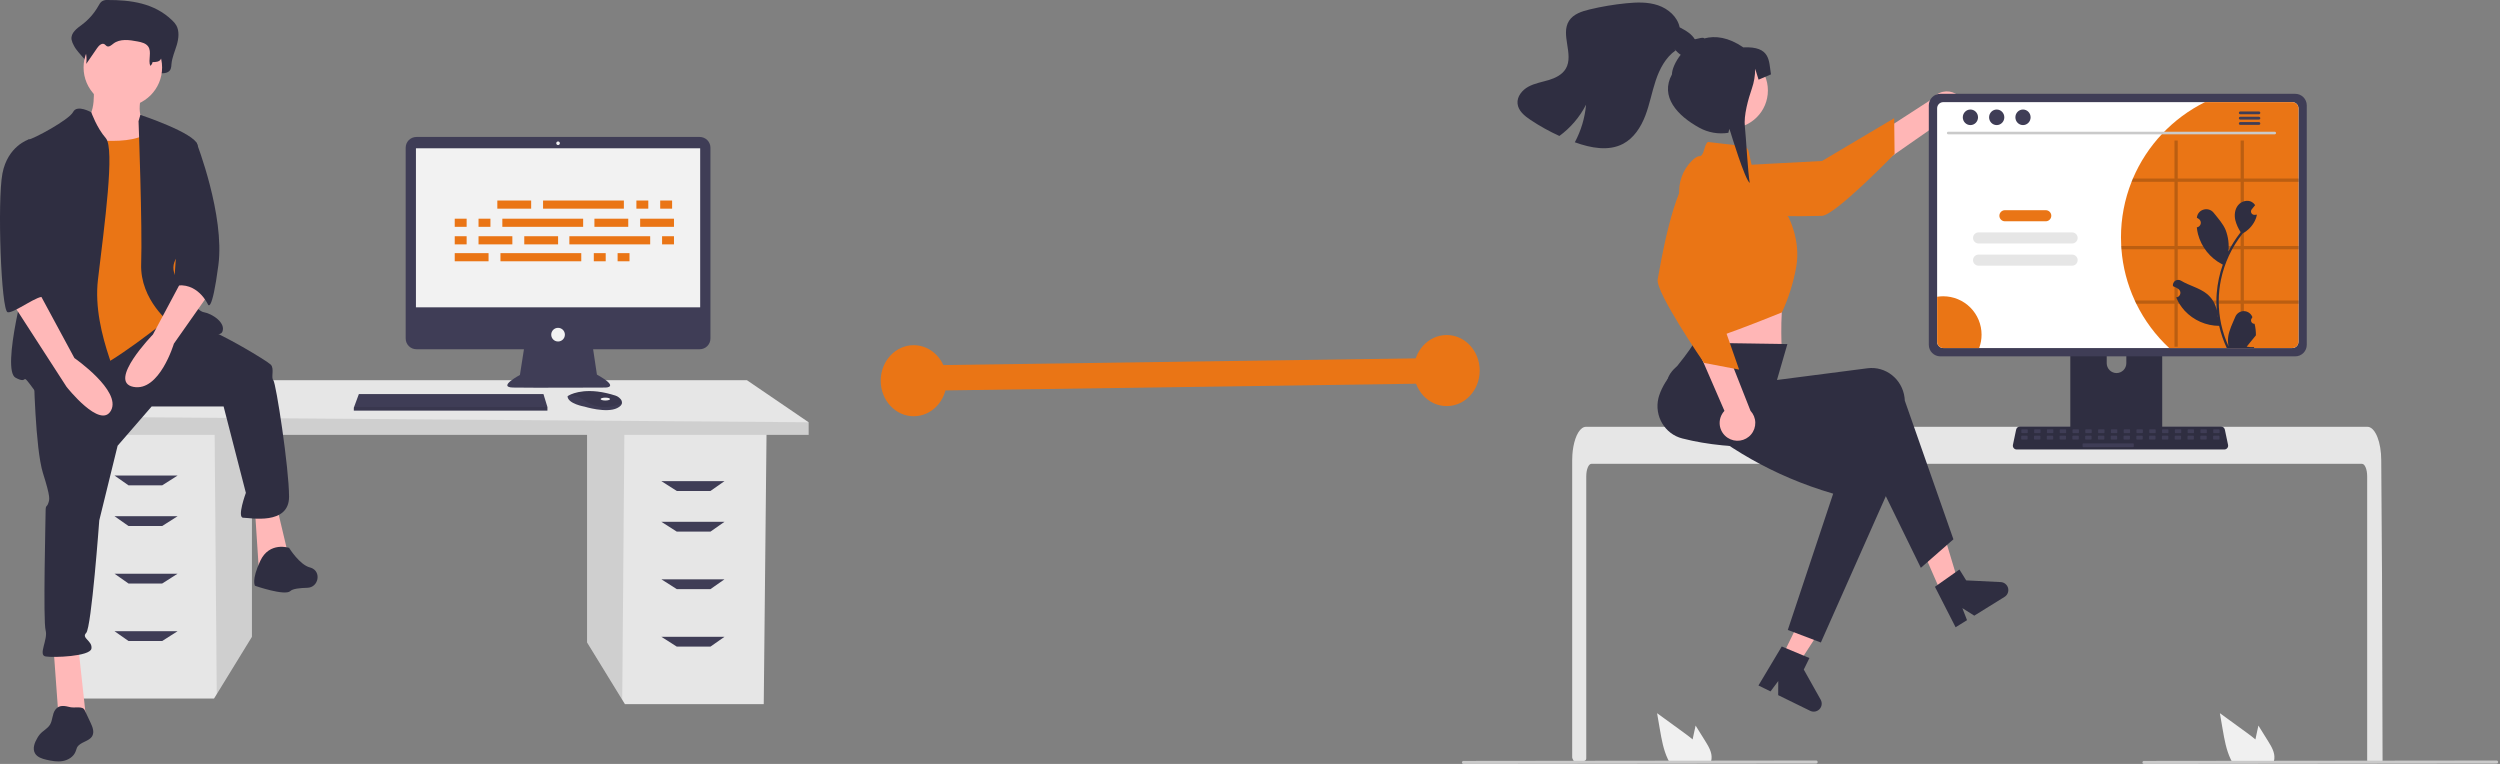 <?xml version="1.0" encoding="UTF-8"?> <svg xmlns="http://www.w3.org/2000/svg" width="985" height="301" viewBox="0 0 985 301" fill="none"><rect x="0" y="0" width="985" height="301" fill="#808080" stroke="none"/><g clip-path="url(#clip0_290_177)"><path d="M231.3 170.238V253.111L245.162 275.702L246.217 277.42H300.914L302.019 170.238H231.3Z" fill="#E6E6E6"></path><path opacity="0.1" d="M231.3 170.238V253.111L245.162 275.702L246.013 170.238H231.3Z" fill="black"></path><path d="M99.255 168.028V250.901L85.393 273.492L84.338 275.21H29.642L28.537 168.028H99.255Z" fill="#E6E6E6"></path><path opacity="0.1" d="M99.256 168.028V250.901L85.394 273.492L84.543 168.028H99.256Z" fill="black"></path><path d="M318.593 166.371V171.343H21.355V164.16L48.979 149.796H294.284L318.593 166.371Z" fill="#E6E6E6"></path><path opacity="0.1" d="M318.593 166.371V171.343H21.355V164.16L318.593 166.371Z" fill="black"></path><path d="M63.897 191.232H50.637L45.112 187.365H69.974L63.897 191.232Z" fill="#3F3D56"></path><path d="M63.897 207.254H50.637L45.112 203.387H69.974L63.897 207.254Z" fill="#3F3D56"></path><path d="M63.897 229.907H50.637L45.112 226.039H69.974L63.897 229.907Z" fill="#3F3D56"></path><path d="M63.897 252.558H50.637L45.112 248.691H69.974L63.897 252.558Z" fill="#3F3D56"></path><path d="M266.659 193.442H279.919L285.444 189.575H260.582L266.659 193.442Z" fill="#3F3D56"></path><path d="M266.659 209.464H279.919L285.444 205.597H260.582L266.659 209.464Z" fill="#3F3D56"></path><path d="M266.659 232.116H279.919L285.444 228.249H260.582L266.659 232.116Z" fill="#3F3D56"></path><path d="M266.659 254.768H279.919L285.444 250.901H260.582L266.659 254.768Z" fill="#3F3D56"></path><path d="M275.689 53.961H164.061C163.506 53.961 162.957 54.07 162.445 54.282C161.933 54.495 161.467 54.806 161.075 55.197C160.683 55.59 160.372 56.055 160.16 56.567C159.948 57.079 159.839 57.628 159.839 58.183V133.379C159.839 133.933 159.948 134.482 160.16 134.994C160.372 135.506 160.683 135.972 161.075 136.364C161.467 136.756 161.933 137.067 162.445 137.279C162.957 137.491 163.506 137.6 164.061 137.6H206.436L204.848 147.736C204.848 147.736 195.775 152.556 202.155 152.698C208.534 152.84 238.587 152.698 238.587 152.698C238.587 152.698 244.399 152.698 235.185 147.594L233.692 137.6H275.689C276.243 137.6 276.792 137.491 277.305 137.279C277.817 137.067 278.282 136.756 278.674 136.364C279.066 135.972 279.377 135.506 279.589 134.994C279.802 134.482 279.911 133.933 279.911 133.379V58.183C279.911 57.628 279.802 57.079 279.589 56.567C279.377 56.055 279.066 55.59 278.674 55.197C278.282 54.806 277.817 54.495 277.305 54.282C276.792 54.07 276.243 53.961 275.689 53.961Z" fill="#3F3D56"></path><path d="M275.87 58.427H163.879V121.085H275.87V58.427Z" fill="#F2F2F2"></path><path d="M219.875 57.151C220.266 57.151 220.584 56.833 220.584 56.442C220.584 56.05 220.266 55.733 219.875 55.733C219.483 55.733 219.166 56.05 219.166 56.442C219.166 56.833 219.483 57.151 219.875 57.151Z" fill="#F2F2F2"></path><path d="M219.875 134.552C221.362 134.552 222.568 133.347 222.568 131.859C222.568 130.371 221.362 129.166 219.875 129.166C218.387 129.166 217.181 130.371 217.181 131.859C217.181 133.347 218.387 134.552 219.875 134.552Z" fill="#F2F2F2"></path><path d="M215.678 160.353V161.771H139.41V160.637L139.515 160.353L141.395 155.25H214.118L215.678 160.353Z" fill="#3F3D56"></path><path d="M245.028 158.965C244.889 159.559 244.364 160.186 243.179 160.778C238.926 162.905 230.279 160.211 230.279 160.211C230.279 160.211 223.616 159.077 223.616 156.1C223.803 155.972 223.998 155.856 224.2 155.753C225.988 154.807 231.917 152.473 242.429 155.852C243.203 156.095 243.895 156.548 244.427 157.161C244.662 157.393 244.84 157.677 244.944 157.991C245.049 158.304 245.077 158.638 245.028 158.965Z" fill="#3F3D56"></path><path opacity="0.1" d="M245.028 158.965C239.822 160.96 235.182 161.109 230.421 157.801C228.62 156.47 226.44 155.752 224.2 155.753C225.988 154.807 231.917 152.473 242.428 155.852C243.203 156.095 243.895 156.548 244.427 157.161C244.662 157.393 244.84 157.677 244.944 157.991C245.049 158.304 245.077 158.638 245.028 158.965Z" fill="black"></path><path d="M238.501 157.801C239.519 157.801 240.344 157.547 240.344 157.234C240.344 156.921 239.519 156.667 238.501 156.667C237.483 156.667 236.658 156.921 236.658 157.234C236.658 157.547 237.483 157.801 238.501 157.801Z" fill="#F2F2F2"></path><path opacity="0.1" d="M215.678 160.353V161.771H139.41V160.636L139.515 160.353H215.678Z" fill="black"></path><path d="M42.406 3.60417e-05C41.632 -0.064 40.857 0.11 40.183 0.497C39.522 0.949 39.105 1.743 38.68 2.481C37.053 5.337 34.852 7.824 32.214 9.785C30.292 11.192 27.85 12.947 28.178 15.543C28.352 16.399 28.668 17.221 29.115 17.973C30.887 21.551 35.724 24.316 35.248 28.399C37.009 25.451 34.654 23.993 36.415 21.045C37.254 19.641 38.71 18.056 39.977 18.938C40.401 19.233 40.679 19.762 41.12 20.021C42.174 20.64 43.294 19.458 44.227 18.621C47.441 15.735 52.014 16.491 56.014 17.39C57.903 17.815 59.978 18.372 61.094 20.177C62.562 22.55 59.7 25.114 58.976 27.797C58.917 28.026 58.914 28.265 58.968 28.495C59.022 28.725 59.13 28.939 59.285 29.118C59.439 29.297 59.634 29.435 59.854 29.522C60.073 29.609 60.311 29.642 60.545 29.617C61.746 29.498 63.168 29.401 63.239 28.875C64.749 28.928 66.6 28.757 67.247 27.185C67.445 26.562 67.549 25.914 67.557 25.261C67.795 22.62 68.916 20.21 69.659 17.695C70.402 15.181 70.725 12.234 69.471 10.005C69.024 9.263 68.471 8.591 67.829 8.009C60.715 1.125 51.363 -0.01 42.406 3.60417e-05Z" fill="#2F2E41"></path><path d="M36.796 33.556C36.796 33.556 38.343 46.447 32.67 47.479C26.998 48.51 37.827 66.043 37.827 66.043L63.611 69.137L57.423 48.51C57.423 48.51 53.297 46.963 55.876 36.65C58.454 26.336 36.796 33.556 36.796 33.556Z" fill="#FFB8B8"></path><path d="M21.067 255.039L23.13 283.402H33.959L30.866 255.039H21.067Z" fill="#FFB8B8"></path><path d="M100.482 201.409L102.029 225.13L113.89 219.973L109.248 200.378L100.482 201.409Z" fill="#FFB8B8"></path><path d="M13.332 146.747C13.332 146.747 13.848 176.656 16.942 186.454C20.036 196.252 19.52 196.768 19.005 198.315C18.489 199.862 17.973 198.831 17.973 201.409C17.973 203.987 16.942 244.726 17.973 248.336C19.005 251.945 14.879 258.133 17.973 258.649C21.067 259.165 35.506 258.649 36.022 255.555C36.538 252.461 31.896 251.43 33.959 249.367C36.022 247.304 39.116 205.019 39.116 205.019L46.336 175.625L59.743 160.155H88.105L96.872 194.189C96.872 194.189 93.262 203.987 95.841 203.987C98.419 203.987 113.889 207.081 113.889 195.736C113.889 184.391 108.733 150.872 107.701 149.841C106.67 148.81 108.217 145.2 106.67 143.653C105.123 142.106 87.074 131.277 80.37 129.214C73.666 127.151 64.262 124.696 64.262 124.696L13.332 146.747Z" fill="#2F2E41"></path><path d="M113.89 215.848C113.89 215.848 106.154 213.269 102.545 221.005C98.935 228.74 100.482 230.803 100.482 230.803C100.482 230.803 112.343 234.928 114.405 232.865C115.303 231.968 118.152 231.656 121.086 231.59C125.553 231.49 126.742 225.169 122.523 223.697C122.397 223.654 122.269 223.615 122.14 223.583C118.015 222.552 113.89 215.848 113.89 215.848Z" fill="#2F2E41"></path><path d="M48.398 42.064C56.942 42.064 63.868 35.138 63.868 26.594C63.868 18.05 56.942 11.123 48.398 11.123C39.854 11.123 32.928 18.05 32.928 26.594C32.928 35.138 39.854 42.064 48.398 42.064Z" fill="#FFB8B8"></path><path d="M28.287 53.925C28.287 53.925 53.555 59.082 59.743 50.831C65.931 42.58 68.51 74.036 68.51 74.036L71.604 107.04L66.963 125.088C66.963 125.088 42.726 144.684 34.991 146.231C27.256 147.778 15.395 148.81 15.395 148.81C15.395 148.81 19.005 91.569 19.005 90.538C19.005 89.507 28.287 53.925 28.287 53.925Z" fill="#EA7515"></path><path d="M35.972 44.253C35.972 44.253 30.35 41.033 28.803 44.127C27.256 47.221 12.817 54.956 11.27 54.956C9.723 54.956 14.364 97.757 12.301 102.914C10.238 108.071 0.44 145.716 6.113 148.81C11.785 151.904 7.66 145.716 13.332 153.451C19.005 161.186 46.851 161.186 48.398 158.092C49.945 154.998 36.022 131.792 38.6 110.134C41.179 88.475 45.304 58.566 41.695 54.441C38.085 50.315 35.972 44.253 35.972 44.253Z" fill="#2F2E41"></path><path d="M54.586 47.737L55.305 45.265C55.305 45.265 76.761 52.378 77.792 57.019C78.823 61.66 78.308 94.148 74.698 96.726C71.088 99.305 65.931 103.43 69.541 109.618C73.151 115.806 77.276 122.51 80.37 123.026C83.464 123.541 89.137 127.151 87.59 130.761C86.043 134.371 67.478 127.667 67.478 127.667C67.478 127.667 55.102 118.385 55.618 103.946C56.133 89.507 54.586 47.737 54.586 47.737Z" fill="#2F2E41"></path><path d="M72.635 108.587L60.259 131.792C60.259 131.792 42.21 150.357 52.523 152.419C62.837 154.482 68.51 135.402 68.51 135.402L81.917 116.322L72.635 108.587Z" fill="#FFB8B8"></path><path d="M43.159 4.048C42.536 4.002 41.911 4.123 41.35 4.399C40.843 4.769 40.425 5.248 40.126 5.801C38.751 7.87 36.958 9.629 34.862 10.964C33.298 11.959 31.31 13.199 31.578 15.033C31.723 15.648 31.981 16.231 32.34 16.751C33.788 19.305 34.364 22.262 33.982 25.173L38.282 18.922C38.965 17.93 40.151 16.81 41.182 17.433C41.527 17.642 41.754 18.016 42.113 18.199C42.97 18.636 43.882 17.801 44.641 17.209C47.259 15.169 50.98 15.704 54.237 16.339C55.775 16.639 57.464 17.033 58.373 18.309C59.883 20.429 58.306 23.493 59.187 25.942C59.434 25.769 59.644 25.549 59.804 25.294C59.964 25.038 60.071 24.754 60.118 24.456C61.348 24.494 62.854 24.373 63.381 23.262C63.541 22.826 63.627 22.366 63.634 21.902C63.827 20.035 64.74 18.332 65.344 16.555C65.949 14.777 66.212 12.695 65.192 11.119C64.818 10.585 64.368 10.11 63.855 9.708C58.064 4.843 50.451 4.041 43.159 4.048Z" fill="#2F2E41"></path><path d="M72.635 54.956L77.44 56.231C77.44 56.231 88.621 84.865 86.043 104.461C83.464 124.057 81.917 119.932 81.917 119.932C81.917 119.932 77.792 110.649 68.51 112.712L72.635 54.956Z" fill="#2F2E41"></path><path d="M21.782 279.653C20.538 281.343 20.788 283.759 19.686 285.545C18.731 287.092 16.932 287.904 15.738 289.276C15.357 289.731 15.017 290.22 14.722 290.736C13.614 292.592 12.714 294.97 13.805 296.836C14.683 298.337 16.528 298.923 18.22 299.323C20.359 299.828 22.581 300.233 24.744 299.846C26.907 299.46 29.022 298.136 29.793 296.078C29.945 295.561 30.125 295.052 30.333 294.555C31.505 292.246 35.183 292.221 36.383 289.927C37.223 288.321 36.451 286.381 35.679 284.741L33.323 279.734C32.541 278.073 29.37 279.028 27.717 278.63C25.561 278.111 23.333 277.539 21.782 279.653Z" fill="#2F2E41"></path><path d="M4.565 118.9L26.224 152.419C26.224 152.419 39.632 169.437 43.757 161.702C47.882 153.966 29.318 141.074 29.318 141.074L15.395 115.291L4.565 118.9Z" fill="#FFB8B8"></path><path d="M15.395 55.987L11.269 54.956C11.269 54.956 3.019 57.535 0.956 68.364C-1.107 79.193 0.44 122.51 3.019 123.026C5.597 123.541 15.753 115.483 17.379 117.192C19.005 118.9 13.848 110.134 15.395 105.493C16.942 100.852 15.395 55.987 15.395 55.987Z" fill="#2F2E41"></path><path d="M209.275 79.006H195.947V82.215H209.275V79.006Z" fill="#EA7515"></path><path d="M255.43 79.006H250.741V82.215H255.43V79.006Z" fill="#EA7515"></path><path d="M264.81 79.006H260.12V82.215H264.81V79.006Z" fill="#EA7515"></path><path d="M245.805 79.006H213.965V82.215H245.805V79.006Z" fill="#EA7515"></path><path d="M192.491 99.739H179.163V102.947H192.491V99.739Z" fill="#EA7515"></path><path d="M238.647 99.739H233.957V102.947H238.647V99.739Z" fill="#EA7515"></path><path d="M248.026 99.739H243.336V102.947H248.026V99.739Z" fill="#EA7515"></path><path d="M229.021 99.739H197.181V102.947H229.021V99.739Z" fill="#EA7515"></path><path d="M247.532 86.164H234.204V89.372H247.532V86.164Z" fill="#EA7515"></path><path d="M265.55 86.164H252.222V89.372H265.55V86.164Z" fill="#EA7515"></path><path d="M183.853 86.164H179.163V89.372H183.853V86.164Z" fill="#EA7515"></path><path d="M193.232 86.164H188.542V89.372H193.232V86.164Z" fill="#EA7515"></path><path d="M229.761 86.164H197.921V89.372H229.761V86.164Z" fill="#EA7515"></path><path d="M219.888 93.075H206.56V96.283H219.888V93.075Z" fill="#EA7515"></path><path d="M201.87 93.075H188.542V96.283H201.87V93.075Z" fill="#EA7515"></path><path d="M183.853 93.075H179.163V96.283H183.853V93.075Z" fill="#EA7515"></path><path d="M265.55 93.075H260.86V96.283H265.55V93.075Z" fill="#EA7515"></path><path d="M256.171 93.075H224.331V96.283H256.171V93.075Z" fill="#EA7515"></path></g><g clip-path="url(#clip1_290_177)"><path d="M766.986 238.484L773.435 235.598L765.357 208.74L755.837 212.999L766.986 238.484Z" fill="#FFB6B6"></path><path d="M762.365 231.193L772.014 224.379L774.677 228.672L788.283 229.341C788.955 229.374 789.599 229.621 790.121 230.046C790.643 230.471 791.015 231.052 791.184 231.703C791.352 232.354 791.308 233.043 791.058 233.667C790.807 234.292 790.364 234.82 789.792 235.174L777.864 242.574L773.173 239.604L775.005 244.348L770.507 247.138L762.365 231.193Z" fill="#2F2E41"></path><path d="M932.665 187.647C932.665 184.946 931.758 182.754 930.644 182.749H627.013C625.894 182.754 624.992 184.946 624.987 187.647V298.842C624.987 299.093 624.894 299.335 624.725 299.521C624.557 299.706 624.325 299.823 624.075 299.847C623.26 299.925 622.446 299.998 621.631 300.066C621.61 300.066 621.59 300.071 621.57 300.071C621.127 300.111 620.683 300.141 620.24 300.176H620.235C620.006 299.755 619.781 299.329 619.558 298.9C619.483 298.755 619.443 298.595 619.443 298.432V181.292C619.443 180.546 619.474 179.795 619.524 179.055C619.596 178.037 619.722 177.025 619.902 176.021C620.754 171.339 622.679 168.169 624.866 168.159H932.786C933.105 168.161 933.42 168.228 933.713 168.355C934.143 168.546 934.531 168.818 934.857 169.157C935.299 169.616 935.677 170.133 935.981 170.694C937.059 172.594 937.83 175.426 938.102 178.722C938.102 178.752 938.108 178.782 938.108 178.813C938.178 179.629 938.213 180.461 938.208 181.292L938.279 192.092L938.324 198.533L938.46 218.741L938.511 225.918L938.732 299.597C938.732 299.864 938.626 300.121 938.437 300.31C938.248 300.499 937.992 300.605 937.724 300.605H933.673C933.405 300.605 933.149 300.499 932.96 300.31C932.771 300.121 932.665 299.864 932.665 299.597V187.647Z" fill="#E6E6E6"></path><path d="M850.158 117.624H817.442C816.979 117.625 816.535 117.809 816.208 118.137C815.882 118.465 815.698 118.909 815.699 119.372V171.054H851.906V119.372C851.906 119.142 851.861 118.915 851.773 118.703C851.685 118.491 851.557 118.298 851.394 118.136C851.232 117.973 851.039 117.845 850.827 117.757C850.615 117.669 850.388 117.624 850.158 117.624ZM833.91 146.99C832.887 146.985 831.907 146.576 831.184 145.853C830.46 145.129 830.052 144.149 830.047 143.126V137.165C830.048 136.141 830.456 135.16 831.18 134.436C831.904 133.713 832.886 133.306 833.91 133.306C834.934 133.306 835.916 133.713 836.64 134.436C837.365 135.16 837.772 136.141 837.773 137.165V143.126C837.769 144.149 837.36 145.129 836.637 145.853C835.913 146.576 834.933 146.985 833.91 146.99Z" fill="#2F2E41"></path><path d="M815.586 169.401V174.387C815.587 174.646 815.69 174.894 815.873 175.076C816.055 175.259 816.303 175.362 816.561 175.362H851.043C851.302 175.361 851.549 175.258 851.731 175.075C851.914 174.893 852.017 174.646 852.018 174.387V169.401H815.586Z" fill="#3F3D56"></path><path d="M773.551 45.651C773.175 46.598 772.595 47.452 771.853 48.152C771.11 48.852 770.224 49.38 769.255 49.7C768.287 50.02 767.26 50.123 766.247 50.003C765.234 49.883 764.26 49.543 763.392 49.005L717.211 81.178L715.936 68.357L761.343 38.938C762.342 37.541 763.819 36.559 765.494 36.178C767.168 35.797 768.924 36.044 770.429 36.872C771.934 37.699 773.083 39.05 773.658 40.668C774.234 42.286 774.196 44.059 773.551 45.651Z" fill="#FFB6B6"></path><path d="M670.153 65.936C670.153 65.936 665.152 73.324 672.999 79.863C680.846 86.402 712.651 85.101 717.784 85.045C722.916 84.989 746.465 60.628 746.465 60.628L746.311 46.559L717.879 63.429L670.153 65.936Z" fill="#EA7515"></path><path d="M667.322 114.992L667.826 124.567C667.826 124.567 666.338 133.049 667.561 134.88C668.776 136.701 702.117 139.41 702.117 139.41C702.117 139.41 701.072 125.13 702.957 114.801L667.322 114.992Z" fill="#FFB6B6"></path><path d="M769.648 212.484L756.813 223.719L731.659 172.274C706.715 176.564 683.183 177.939 662.829 172.749C655.937 171.016 651.725 163.9 653.42 156.855C653.499 156.526 653.591 156.2 653.695 155.878C656.131 148.445 662.507 143.187 667.531 135.012L704.228 135.569L700.129 149.712L735.778 145.099C742.947 144.171 749.494 149.36 750.401 156.689C750.449 157.076 750.481 157.464 750.495 157.854L769.648 212.484Z" fill="#2F2E41"></path><path d="M681.65 50.554C689.88 50.554 696.551 43.883 696.551 35.653C696.551 27.424 689.88 20.752 681.65 20.752C673.42 20.752 666.749 27.424 666.749 35.653C666.749 43.883 673.42 50.554 681.65 50.554Z" fill="#FFB6B6"></path><path d="M672.914 55.934L686.577 57.541C687.153 57.609 687.694 57.855 688.124 58.244C688.554 58.634 688.851 59.148 688.975 59.715L691.148 69.657L704.693 85.608C704.693 85.608 709.556 94.728 707.732 105.063C706.635 111.287 704.736 117.343 702.083 123.079C702.083 123.079 668.773 136.702 667.558 134.878C666.342 133.054 665.947 124.769 665.947 124.769L661.662 77.093C661.416 74.581 661.73 72.046 662.58 69.67C663.43 67.293 664.795 65.134 666.578 63.348C667.659 62.284 668.726 61.54 669.595 61.54C671.557 61.474 671.305 57.058 672.914 55.934Z" fill="#EA7515"></path><path d="M702.231 258.46L708.572 261.566L723.835 238.043L714.477 233.459L702.231 258.46Z" fill="#FFB6B6"></path><path d="M717.42 253.144L704.394 248.198L722.271 194.504C697.984 187.383 679.663 175.913 663.668 162.298C658.241 157.71 654.172 151.818 658.793 146.237C659.009 145.976 659.235 145.724 659.47 145.48C664.927 139.877 678.777 140.955 686.885 135.824L705.019 155.185L703.882 160.371L737.925 171.911C744.771 174.231 748.368 181.772 745.959 188.752C745.832 189.121 745.689 189.484 745.531 189.841L717.42 253.144Z" fill="#2F2E41"></path><path d="M702.015 254.712L712.913 259.267L710.691 263.804L717.352 275.688C717.681 276.275 717.814 276.951 717.731 277.619C717.648 278.287 717.354 278.911 716.892 279.399C716.429 279.888 715.823 280.216 715.16 280.336C714.498 280.456 713.815 280.36 713.211 280.064L700.605 273.889L700.631 268.337L697.584 272.409L692.831 270.081L702.015 254.712Z" fill="#2F2E41"></path><path d="M680.704 172.498C679.85 171.942 679.128 171.204 678.589 170.338C678.05 169.472 677.708 168.498 677.586 167.485C677.464 166.473 677.566 165.446 677.884 164.477C678.202 163.507 678.729 162.62 679.428 161.876L657.037 110.238L669.857 111.527L689.702 161.861C690.873 163.117 691.543 164.759 691.585 166.476C691.626 168.193 691.037 169.865 689.928 171.176C688.819 172.487 687.267 173.346 685.567 173.59C683.867 173.834 682.137 173.445 680.704 172.498Z" fill="#FFB6B6"></path><path d="M681.296 67.13C681.296 67.13 675.043 60.766 667.08 67.163C659.117 73.559 654.094 104.992 653.133 110.034C652.172 115.076 671.387 142.983 671.387 142.983L685.208 145.618L674.302 114.408L681.296 67.13Z" fill="#EA7515"></path><path d="M904.334 36.967H764.483C763.281 36.969 762.13 37.447 761.28 38.297C760.43 39.146 759.952 40.298 759.95 41.5V135.872C759.951 137.074 760.429 138.226 761.279 139.076C762.129 139.926 763.281 140.403 764.483 140.405H904.334C905.536 140.403 906.688 139.926 907.538 139.076C908.388 138.226 908.866 137.074 908.867 135.872V41.5C908.865 40.298 908.387 39.146 907.537 38.297C906.688 37.447 905.536 36.969 904.334 36.967Z" fill="#3F3D56"></path><path d="M903.167 40.241H765.651C765.008 40.242 764.391 40.499 763.937 40.954C763.482 41.41 763.227 42.027 763.227 42.67V134.703C763.228 135.346 763.484 135.962 763.938 136.416C764.393 136.87 765.009 137.126 765.651 137.127H903.167C903.809 137.126 904.425 136.87 904.88 136.416C905.334 135.962 905.59 135.346 905.591 134.703V42.67C905.591 42.027 905.335 41.41 904.881 40.954C904.427 40.499 903.81 40.242 903.167 40.241Z" fill="white"></path><path d="M876.381 177.097H794.567C794.343 177.097 794.122 177.047 793.92 176.951C793.718 176.855 793.539 176.715 793.398 176.541C793.257 176.367 793.157 176.164 793.104 175.946C793.052 175.728 793.048 175.502 793.094 175.282L794.364 169.253C794.436 168.916 794.621 168.613 794.889 168.396C795.157 168.179 795.491 168.059 795.836 168.058H875.112C875.457 168.059 875.791 168.179 876.059 168.396C876.327 168.613 876.512 168.916 876.585 169.253L877.854 175.282C877.9 175.502 877.897 175.728 877.844 175.946C877.792 176.164 877.691 176.367 877.55 176.541C877.409 176.715 877.231 176.855 877.029 176.951C876.826 177.047 876.605 177.097 876.381 177.097Z" fill="#2F2E41"></path><path d="M798.691 169.144H796.663C796.527 169.144 796.417 169.254 796.417 169.39V170.41C796.417 170.546 796.527 170.656 796.663 170.656H798.691C798.827 170.656 798.937 170.546 798.937 170.41V169.39C798.937 169.254 798.827 169.144 798.691 169.144Z" fill="#3F3D56"></path><path d="M803.73 169.144H801.703C801.567 169.144 801.457 169.254 801.457 169.39V170.41C801.457 170.546 801.567 170.656 801.703 170.656H803.73C803.866 170.656 803.976 170.546 803.976 170.41V169.39C803.976 169.254 803.866 169.144 803.73 169.144Z" fill="#3F3D56"></path><path d="M808.77 169.144H806.743C806.607 169.144 806.497 169.254 806.497 169.39V170.41C806.497 170.546 806.607 170.656 806.743 170.656H808.77C808.906 170.656 809.016 170.546 809.016 170.41V169.39C809.016 169.254 808.906 169.144 808.77 169.144Z" fill="#3F3D56"></path><path d="M813.81 169.144H811.782C811.646 169.144 811.536 169.254 811.536 169.39V170.41C811.536 170.546 811.646 170.656 811.782 170.656H813.81C813.946 170.656 814.056 170.546 814.056 170.41V169.39C814.056 169.254 813.946 169.144 813.81 169.144Z" fill="#3F3D56"></path><path d="M818.849 169.144H816.822C816.686 169.144 816.576 169.254 816.576 169.39V170.41C816.576 170.546 816.686 170.656 816.822 170.656H818.849C818.985 170.656 819.095 170.546 819.095 170.41V169.39C819.095 169.254 818.985 169.144 818.849 169.144Z" fill="#3F3D56"></path><path d="M823.889 169.144H821.861C821.725 169.144 821.615 169.254 821.615 169.39V170.41C821.615 170.546 821.725 170.656 821.861 170.656H823.889C824.025 170.656 824.135 170.546 824.135 170.41V169.39C824.135 169.254 824.025 169.144 823.889 169.144Z" fill="#3F3D56"></path><path d="M828.929 169.144H826.901C826.765 169.144 826.655 169.254 826.655 169.39V170.41C826.655 170.546 826.765 170.656 826.901 170.656H828.929C829.064 170.656 829.175 170.546 829.175 170.41V169.39C829.175 169.254 829.064 169.144 828.929 169.144Z" fill="#3F3D56"></path><path d="M833.968 169.144H831.94C831.804 169.144 831.694 169.254 831.694 169.39V170.41C831.694 170.546 831.804 170.656 831.94 170.656H833.968C834.104 170.656 834.214 170.546 834.214 170.41V169.39C834.214 169.254 834.104 169.144 833.968 169.144Z" fill="#3F3D56"></path><path d="M839.008 169.144H836.98C836.844 169.144 836.734 169.254 836.734 169.39V170.41C836.734 170.546 836.844 170.656 836.98 170.656H839.008C839.144 170.656 839.254 170.546 839.254 170.41V169.39C839.254 169.254 839.144 169.144 839.008 169.144Z" fill="#3F3D56"></path><path d="M844.047 169.144H842.019C841.884 169.144 841.773 169.254 841.773 169.39V170.41C841.773 170.546 841.884 170.656 842.019 170.656H844.047C844.183 170.656 844.293 170.546 844.293 170.41V169.39C844.293 169.254 844.183 169.144 844.047 169.144Z" fill="#3F3D56"></path><path d="M849.087 169.144H847.059C846.923 169.144 846.813 169.254 846.813 169.39V170.41C846.813 170.546 846.923 170.656 847.059 170.656H849.087C849.223 170.656 849.333 170.546 849.333 170.41V169.39C849.333 169.254 849.223 169.144 849.087 169.144Z" fill="#3F3D56"></path><path d="M854.126 169.144H852.099C851.963 169.144 851.853 169.254 851.853 169.39V170.41C851.853 170.546 851.963 170.656 852.099 170.656H854.126C854.262 170.656 854.372 170.546 854.372 170.41V169.39C854.372 169.254 854.262 169.144 854.126 169.144Z" fill="#3F3D56"></path><path d="M859.166 169.144H857.139C857.003 169.144 856.893 169.254 856.893 169.39V170.41C856.893 170.546 857.003 170.656 857.139 170.656H859.166C859.302 170.656 859.412 170.546 859.412 170.41V169.39C859.412 169.254 859.302 169.144 859.166 169.144Z" fill="#3F3D56"></path><path d="M864.206 169.144H862.178C862.042 169.144 861.932 169.254 861.932 169.39V170.41C861.932 170.546 862.042 170.656 862.178 170.656H864.206C864.342 170.656 864.452 170.546 864.452 170.41V169.39C864.452 169.254 864.342 169.144 864.206 169.144Z" fill="#3F3D56"></path><path d="M869.245 169.144H867.218C867.082 169.144 866.972 169.254 866.972 169.39V170.41C866.972 170.546 867.082 170.656 867.218 170.656H869.245C869.381 170.656 869.491 170.546 869.491 170.41V169.39C869.491 169.254 869.381 169.144 869.245 169.144Z" fill="#3F3D56"></path><path d="M874.285 169.144H872.257C872.121 169.144 872.011 169.254 872.011 169.39V170.41C872.011 170.546 872.121 170.656 872.257 170.656H874.285C874.421 170.656 874.531 170.546 874.531 170.41V169.39C874.531 169.254 874.421 169.144 874.285 169.144Z" fill="#3F3D56"></path><path d="M798.631 171.664H796.603C796.468 171.664 796.357 171.774 796.357 171.91V172.93C796.357 173.065 796.468 173.176 796.603 173.176H798.631C798.767 173.176 798.877 173.065 798.877 172.93V171.91C798.877 171.774 798.767 171.664 798.631 171.664Z" fill="#3F3D56"></path><path d="M803.671 171.664H801.643C801.508 171.664 801.397 171.774 801.397 171.91V172.93C801.397 173.065 801.508 173.176 801.643 173.176H803.671C803.807 173.176 803.917 173.065 803.917 172.93V171.91C803.917 171.774 803.807 171.664 803.671 171.664Z" fill="#3F3D56"></path><path d="M808.711 171.664H806.683C806.547 171.664 806.437 171.774 806.437 171.91V172.93C806.437 173.065 806.547 173.176 806.683 173.176H808.711C808.847 173.176 808.957 173.065 808.957 172.93V171.91C808.957 171.774 808.847 171.664 808.711 171.664Z" fill="#3F3D56"></path><path d="M813.75 171.664H811.723C811.587 171.664 811.477 171.774 811.477 171.91V172.93C811.477 173.065 811.587 173.176 811.723 173.176H813.75C813.886 173.176 813.996 173.065 813.996 172.93V171.91C813.996 171.774 813.886 171.664 813.75 171.664Z" fill="#3F3D56"></path><path d="M818.79 171.664H816.762C816.626 171.664 816.516 171.774 816.516 171.91V172.93C816.516 173.065 816.626 173.176 816.762 173.176H818.79C818.926 173.176 819.036 173.065 819.036 172.93V171.91C819.036 171.774 818.926 171.664 818.79 171.664Z" fill="#3F3D56"></path><path d="M823.829 171.664H821.802C821.666 171.664 821.556 171.774 821.556 171.91V172.93C821.556 173.065 821.666 173.176 821.802 173.176H823.829C823.965 173.176 824.075 173.065 824.075 172.93V171.91C824.075 171.774 823.965 171.664 823.829 171.664Z" fill="#3F3D56"></path><path d="M828.869 171.664H826.841C826.705 171.664 826.595 171.774 826.595 171.91V172.93C826.595 173.065 826.705 173.176 826.841 173.176H828.869C829.005 173.176 829.115 173.065 829.115 172.93V171.91C829.115 171.774 829.005 171.664 828.869 171.664Z" fill="#3F3D56"></path><path d="M833.909 171.664H831.881C831.745 171.664 831.635 171.774 831.635 171.91V172.93C831.635 173.065 831.745 173.176 831.881 173.176H833.909C834.044 173.176 834.155 173.065 834.155 172.93V171.91C834.155 171.774 834.044 171.664 833.909 171.664Z" fill="#3F3D56"></path><path d="M838.948 171.664H836.92C836.784 171.664 836.674 171.774 836.674 171.91V172.93C836.674 173.065 836.784 173.176 836.92 173.176H838.948C839.084 173.176 839.194 173.065 839.194 172.93V171.91C839.194 171.774 839.084 171.664 838.948 171.664Z" fill="#3F3D56"></path><path d="M843.988 171.664H841.96C841.824 171.664 841.714 171.774 841.714 171.91V172.93C841.714 173.065 841.824 173.176 841.96 173.176H843.988C844.124 173.176 844.234 173.065 844.234 172.93V171.91C844.234 171.774 844.124 171.664 843.988 171.664Z" fill="#3F3D56"></path><path d="M849.027 171.664H846.999C846.864 171.664 846.753 171.774 846.753 171.91V172.93C846.753 173.065 846.864 173.176 846.999 173.176H849.027C849.163 173.176 849.273 173.065 849.273 172.93V171.91C849.273 171.774 849.163 171.664 849.027 171.664Z" fill="#3F3D56"></path><path d="M854.067 171.664H852.039C851.904 171.664 851.793 171.774 851.793 171.91V172.93C851.793 173.065 851.904 173.176 852.039 173.176H854.067C854.203 173.176 854.313 173.065 854.313 172.93V171.91C854.313 171.774 854.203 171.664 854.067 171.664Z" fill="#3F3D56"></path><path d="M859.107 171.664H857.079C856.943 171.664 856.833 171.774 856.833 171.91V172.93C856.833 173.065 856.943 173.176 857.079 173.176H859.107C859.243 173.176 859.353 173.065 859.353 172.93V171.91C859.353 171.774 859.243 171.664 859.107 171.664Z" fill="#3F3D56"></path><path d="M864.146 171.664H862.119C861.983 171.664 861.873 171.774 861.873 171.91V172.93C861.873 173.065 861.983 173.176 862.119 173.176H864.146C864.282 173.176 864.392 173.065 864.392 172.93V171.91C864.392 171.774 864.282 171.664 864.146 171.664Z" fill="#3F3D56"></path><path d="M869.186 171.664H867.158C867.022 171.664 866.912 171.774 866.912 171.91V172.93C866.912 173.065 867.022 173.176 867.158 173.176H869.186C869.322 173.176 869.432 173.065 869.432 172.93V171.91C869.432 171.774 869.322 171.664 869.186 171.664Z" fill="#3F3D56"></path><path d="M874.225 171.664H872.198C872.062 171.664 871.952 171.774 871.952 171.91V172.93C871.952 173.065 872.062 173.176 872.198 173.176H874.225C874.361 173.176 874.471 173.065 874.471 172.93V171.91C874.471 171.774 874.361 171.664 874.225 171.664Z" fill="#3F3D56"></path><path d="M840.46 174.687H820.794C820.658 174.687 820.548 174.798 820.548 174.933V175.953C820.548 176.089 820.658 176.199 820.794 176.199H840.46C840.596 176.199 840.706 176.089 840.706 175.953V174.933C840.706 174.798 840.596 174.687 840.46 174.687Z" fill="#3F3D56"></path><path d="M893.696 292.119L889.811 285.875L889.035 289.443C888.898 290.068 888.762 290.703 888.636 291.333C887.533 290.391 886.359 289.519 885.21 288.682C881.682 286.122 878.156 283.558 874.631 280.992L875.735 287.392C876.415 291.333 877.126 295.355 878.809 298.958C878.996 299.366 879.197 299.769 879.414 300.162H895.813C895.945 299.797 896.036 299.419 896.085 299.033C896.089 299.008 896.091 298.983 896.09 298.958C896.347 296.514 894.996 294.211 893.696 292.119Z" fill="#F0F0F0"></path><path d="M671.954 292.119L668.068 285.875L667.292 289.443C667.156 290.068 667.02 290.703 666.894 291.333C665.79 290.391 664.616 289.519 663.467 288.682C659.939 286.122 656.413 283.558 652.889 280.992L653.992 287.392C654.673 291.333 655.383 295.355 657.067 298.958C657.253 299.366 657.455 299.769 657.671 300.162H674.07C674.202 299.797 674.293 299.419 674.342 299.033C674.346 299.008 674.348 298.983 674.347 298.958C674.604 296.514 673.254 294.211 671.954 292.119Z" fill="#F0F0F0"></path><path d="M983.674 300.845L844.707 301C844.548 301 844.396 300.936 844.284 300.824C844.171 300.711 844.108 300.559 844.108 300.4C844.108 300.241 844.171 300.089 844.284 299.976C844.396 299.864 844.548 299.8 844.707 299.8L983.674 299.645C983.833 299.645 983.985 299.709 984.097 299.821C984.209 299.934 984.272 300.086 984.272 300.245C984.272 300.404 984.209 300.556 984.097 300.669C983.985 300.781 983.833 300.845 983.674 300.845Z" fill="#CACACA"></path><path d="M715.567 300.845L576.6 301C576.441 301 576.289 300.936 576.177 300.824C576.065 300.711 576.002 300.559 576.002 300.4C576.002 300.241 576.065 300.089 576.177 299.976C576.289 299.864 576.441 299.8 576.6 299.8L715.567 299.645C715.726 299.645 715.878 299.709 715.991 299.821C716.103 299.934 716.166 300.086 716.166 300.245C716.166 300.404 716.103 300.556 715.991 300.669C715.878 300.781 715.726 300.845 715.567 300.845Z" fill="#CACACA"></path><path d="M665.892 22.37C663.488 23.086 661.246 21.075 659.573 19.17L660.167 19.876C656.231 22.648 653.878 27.163 652.351 31.734C650.824 36.3 649.972 41.083 648.249 45.583C646.525 50.078 643.743 54.427 639.485 56.67C633.78 59.674 626.79 58.308 620.722 56.141C620.642 56.111 620.566 56.085 620.485 56.055C622.943 51.465 624.448 46.425 624.91 41.239C622.414 46.112 618.814 50.335 614.398 53.571C610.433 51.768 606.621 49.648 602.998 47.231C600.655 45.663 598.185 43.638 597.913 40.831C597.636 38.044 599.717 35.499 602.172 34.158C604.626 32.818 607.448 32.364 610.129 31.558C612.805 30.756 615.537 29.441 616.943 27.022C620.183 21.458 614.73 13.612 618.208 8.189C619.921 5.523 623.247 4.455 626.331 3.714C631.039 2.588 635.817 1.781 640.634 1.3C644.862 0.877 649.231 0.72 653.253 2.081C657.275 3.442 660.923 6.602 661.785 10.764C664.133 11.999 666.618 13.365 667.878 15.708C669.138 18.047 668.437 21.614 665.892 22.37Z" fill="#2F2E41"></path><path d="M662.304 21.433C660.002 24.317 658.749 27.435 658.749 29.302C653.967 38.042 660.805 45.549 669.545 50.331C673.031 52.248 677.056 52.95 680.985 52.325L681.351 50.765L681.847 52.171C681.847 52.171 687.537 70.965 689.414 72.067C688.702 68.723 687.886 53.236 687.489 49.972C686.94 45.529 688.854 38.915 690.234 34.892C691.09 32.413 691.529 29.81 691.534 27.187V27.073L692.878 31.39L697.771 29.302C696.861 24.081 697.771 18.153 686.857 18.667C680.955 14.608 675.757 13.989 671.487 15.141C670.936 14.289 667.758 15.885 666.84 15.436" fill="#2F2E41"></path><path d="M905.591 42.67V134.703C905.59 135.346 905.334 135.962 904.88 136.416C904.425 136.87 903.81 137.126 903.167 137.127H854.676C849.312 132.152 844.911 126.231 841.694 119.66C841.482 119.237 841.281 118.808 841.089 118.375C838.158 112.015 836.384 105.184 835.848 98.201C835.813 97.773 835.782 97.345 835.762 96.911C835.697 95.802 835.667 94.679 835.667 93.55C835.657 86.042 837.075 78.601 839.844 71.623C840.011 71.189 840.187 70.761 840.368 70.332C845.943 57.236 856.015 46.563 868.767 40.241H903.167C903.81 40.242 904.427 40.499 904.881 40.954C905.336 41.41 905.591 42.027 905.591 42.67Z" fill="#EA7515"></path><path d="M896.254 52.921H767.582C767.448 52.918 767.321 52.863 767.227 52.767C767.133 52.672 767.081 52.543 767.081 52.409C767.081 52.276 767.133 52.147 767.227 52.051C767.321 51.956 767.448 51.901 767.582 51.898H896.254C896.388 51.901 896.516 51.956 896.609 52.051C896.703 52.147 896.755 52.276 896.755 52.409C896.755 52.543 896.703 52.672 896.609 52.767C896.516 52.863 896.388 52.918 896.254 52.921Z" fill="#CACACA"></path><path d="M776.341 49.285C777.997 49.285 779.339 47.913 779.339 46.219C779.339 44.526 777.997 43.154 776.341 43.154C774.684 43.154 773.342 44.526 773.342 46.219C773.342 47.913 774.684 49.285 776.341 49.285Z" fill="#3F3D56"></path><path d="M786.7 49.285C788.356 49.285 789.699 47.913 789.699 46.219C789.699 44.526 788.356 43.154 786.7 43.154C785.044 43.154 783.701 44.526 783.701 46.219C783.701 47.913 785.044 49.285 786.7 49.285Z" fill="#3F3D56"></path><path d="M797.059 49.285C798.715 49.285 800.058 47.913 800.058 46.219C800.058 44.526 798.715 43.154 797.059 43.154C795.403 43.154 794.061 44.526 794.061 46.219C794.061 47.913 795.403 49.285 797.059 49.285Z" fill="#3F3D56"></path><path d="M890.017 43.914H882.658C882.512 43.916 882.373 43.976 882.271 44.081C882.169 44.185 882.112 44.325 882.112 44.471C882.112 44.617 882.169 44.757 882.271 44.861C882.373 44.965 882.512 45.025 882.658 45.028H890.017C890.163 45.025 890.302 44.965 890.404 44.861C890.506 44.757 890.563 44.617 890.563 44.471C890.563 44.325 890.506 44.185 890.404 44.081C890.302 43.976 890.163 43.916 890.017 43.914Z" fill="#3F3D56"></path><path d="M890.017 46.005H882.658C882.512 46.008 882.373 46.068 882.271 46.172C882.169 46.276 882.112 46.416 882.112 46.562C882.112 46.708 882.169 46.848 882.271 46.953C882.373 47.057 882.512 47.117 882.658 47.12H890.017C890.163 47.117 890.302 47.057 890.404 46.953C890.506 46.848 890.563 46.708 890.563 46.562C890.563 46.416 890.506 46.276 890.404 46.172C890.302 46.068 890.163 46.008 890.017 46.005Z" fill="#3F3D56"></path><path d="M890.017 48.094H882.658C882.512 48.097 882.373 48.157 882.271 48.261C882.169 48.365 882.112 48.505 882.112 48.651C882.112 48.797 882.169 48.937 882.271 49.041C882.373 49.145 882.512 49.206 882.658 49.208H890.017C890.163 49.206 890.302 49.145 890.404 49.041C890.506 48.937 890.563 48.797 890.563 48.651C890.563 48.505 890.506 48.365 890.404 48.261C890.302 48.157 890.163 48.097 890.017 48.094Z" fill="#3F3D56"></path><path d="M806.022 82.815H789.944C788.736 82.815 787.757 83.794 787.757 85.001V85.001C787.757 86.209 788.736 87.188 789.944 87.188H806.022C807.23 87.188 808.209 86.209 808.209 85.001C808.209 83.794 807.23 82.815 806.022 82.815Z" fill="#EA7515"></path><path d="M816.409 91.561H779.557C778.349 91.561 777.37 92.54 777.37 93.748C777.37 94.956 778.349 95.935 779.557 95.935H816.409C817.616 95.935 818.595 94.956 818.595 93.748C818.595 92.54 817.616 91.561 816.409 91.561Z" fill="#E6E6E6"></path><path d="M816.409 100.308H779.557C778.349 100.308 777.37 101.287 777.37 102.495V102.495C777.37 103.703 778.349 104.682 779.557 104.682H816.409C817.616 104.682 818.595 103.703 818.595 102.495C818.595 101.287 817.616 100.308 816.409 100.308Z" fill="#E6E6E6"></path><path d="M780.735 131.851C780.738 133.652 780.417 135.439 779.787 137.127H765.651C765.009 137.126 764.393 136.87 763.938 136.416C763.484 135.962 763.228 135.346 763.227 134.703V116.923C764.017 116.796 764.816 116.732 765.616 116.732C767.601 116.732 769.567 117.123 771.402 117.883C773.236 118.642 774.903 119.756 776.307 121.16C777.711 122.564 778.824 124.231 779.584 126.065C780.344 127.899 780.735 129.865 780.735 131.851Z" fill="#EA7515"></path><path opacity="0.2" d="M905.717 71.623V70.332H884.092V55.38H882.807V70.332H858.022V55.38H856.737V70.332H840.368C840.187 70.761 840.011 71.189 839.844 71.623H856.737V96.911H835.762C835.782 97.345 835.813 97.773 835.848 98.201H856.737V118.375H841.089C841.281 118.808 841.482 119.237 841.694 119.66H856.737V136.618H858.022V119.66H882.807V136.618H884.092V119.66H905.717V118.375H884.092V98.201H905.717V96.911H884.092V71.623H905.717ZM882.807 118.375H858.022V98.201H882.807V118.375ZM882.807 96.911H858.022V71.623H882.807V96.911Z" fill="black"></path><path d="M888.305 127.579C888.03 127.592 887.757 127.519 887.523 127.372C887.29 127.224 887.108 127.008 887.001 126.753C886.895 126.499 886.869 126.217 886.928 125.947C886.986 125.678 887.127 125.432 887.329 125.245L887.422 124.878C887.41 124.849 887.397 124.819 887.385 124.79C887.107 124.134 886.641 123.574 886.047 123.181C885.452 122.789 884.754 122.581 884.041 122.583C883.328 122.586 882.632 122.799 882.04 123.196C881.448 123.593 880.987 124.156 880.714 124.815C879.623 127.443 878.234 130.075 877.892 132.854C877.741 134.082 877.805 135.327 878.079 136.533C875.517 130.943 874.186 124.867 874.177 118.718C874.177 117.174 874.263 115.632 874.434 114.099C874.576 112.842 874.773 111.593 875.025 110.354C876.398 103.63 879.347 97.327 883.63 91.963C885.702 90.833 887.378 89.094 888.432 86.981C888.814 86.221 889.084 85.41 889.233 84.574C889 84.604 888.762 84.623 888.528 84.639C888.455 84.642 888.379 84.646 888.306 84.65L888.278 84.651C888.021 84.663 887.767 84.6 887.545 84.47C887.323 84.34 887.143 84.149 887.027 83.919C886.911 83.689 886.864 83.431 886.892 83.175C886.919 82.92 887.02 82.677 887.182 82.478C887.283 82.353 887.384 82.229 887.486 82.105C887.639 81.913 887.796 81.726 887.949 81.534C887.967 81.516 887.984 81.497 887.999 81.477C888.175 81.258 888.352 81.043 888.528 80.825C888.206 80.325 887.773 79.907 887.263 79.602C885.496 78.567 883.058 79.284 881.782 80.882C880.502 82.481 880.26 84.723 880.705 86.72C881.142 88.419 881.866 90.032 882.844 91.488C882.748 91.611 882.648 91.73 882.552 91.852C880.801 94.105 879.274 96.523 877.994 99.074C878.305 96.217 877.934 93.327 876.91 90.641C875.873 88.138 873.928 86.031 872.216 83.867C870.159 81.268 865.941 82.402 865.579 85.697C865.575 85.729 865.572 85.76 865.569 85.792C865.823 85.936 866.072 86.088 866.316 86.249C866.622 86.454 866.859 86.746 866.996 87.088C867.133 87.429 867.164 87.804 867.084 88.163C867.005 88.523 866.818 88.85 866.55 89.101C866.281 89.353 865.943 89.518 865.579 89.574L865.542 89.579C865.632 90.496 865.793 91.404 866.021 92.297C866.683 94.788 867.852 97.116 869.455 99.134C871.059 101.153 873.062 102.818 875.339 104.026C875.488 104.102 875.634 104.179 875.784 104.252C874.498 107.896 873.691 111.692 873.384 115.544C873.21 117.816 873.221 120.099 873.415 122.37L873.403 122.29C872.913 119.765 871.565 117.486 869.589 115.839C866.654 113.428 862.508 112.54 859.342 110.602C859.005 110.386 858.614 110.271 858.214 110.27C857.814 110.269 857.422 110.382 857.085 110.597C856.747 110.811 856.478 111.118 856.309 111.48C856.14 111.842 856.078 112.246 856.13 112.642C856.135 112.67 856.139 112.698 856.143 112.727C856.615 112.919 857.075 113.14 857.519 113.39C857.774 113.533 858.023 113.686 858.266 113.847C858.572 114.051 858.81 114.343 858.947 114.685C859.084 115.026 859.115 115.401 859.035 115.761C858.955 116.12 858.769 116.447 858.501 116.699C858.232 116.95 857.894 117.115 857.53 117.171L857.493 117.177C857.466 117.181 857.443 117.184 857.416 117.188C858.222 119.114 859.354 120.886 860.762 122.428C862.501 124.294 864.603 125.785 866.939 126.81C869.275 127.835 871.795 128.372 874.346 128.388H874.35C875.042 131.397 876.046 134.326 877.344 137.127H888.037C888.076 137.008 888.11 136.886 888.145 136.767C887.155 136.829 886.161 136.77 885.186 136.591C885.979 135.617 886.773 134.636 887.566 133.662C887.584 133.644 887.6 133.625 887.616 133.605C888.018 133.106 888.425 132.612 888.827 132.114L888.827 132.113C888.849 130.586 888.673 129.062 888.305 127.579ZM876.059 103.489L876.065 103.482L876.059 103.497V103.489ZM873.691 124.843L873.599 124.636C873.603 124.486 873.603 124.337 873.599 124.183C873.599 124.141 873.591 124.099 873.591 124.057C873.626 124.321 873.656 124.586 873.695 124.85L873.691 124.843Z" fill="#2F2E41"></path></g><line x1="359.929" y1="149.001" x2="569.929" y2="146.015" stroke="#EA7515" stroke-width="10"></line><ellipse cx="360" cy="150" rx="13" ry="14" fill="#EA7515"></ellipse><ellipse cx="570" cy="146" rx="13" ry="14" fill="#EA7515"></ellipse><defs><clipPath id="clip0_290_177"><rect width="318.593" height="300" fill="white"></rect></clipPath><clipPath id="clip1_290_177"><rect width="408.274" height="300" fill="white" transform="translate(576 1)"></rect></clipPath></defs></svg> 